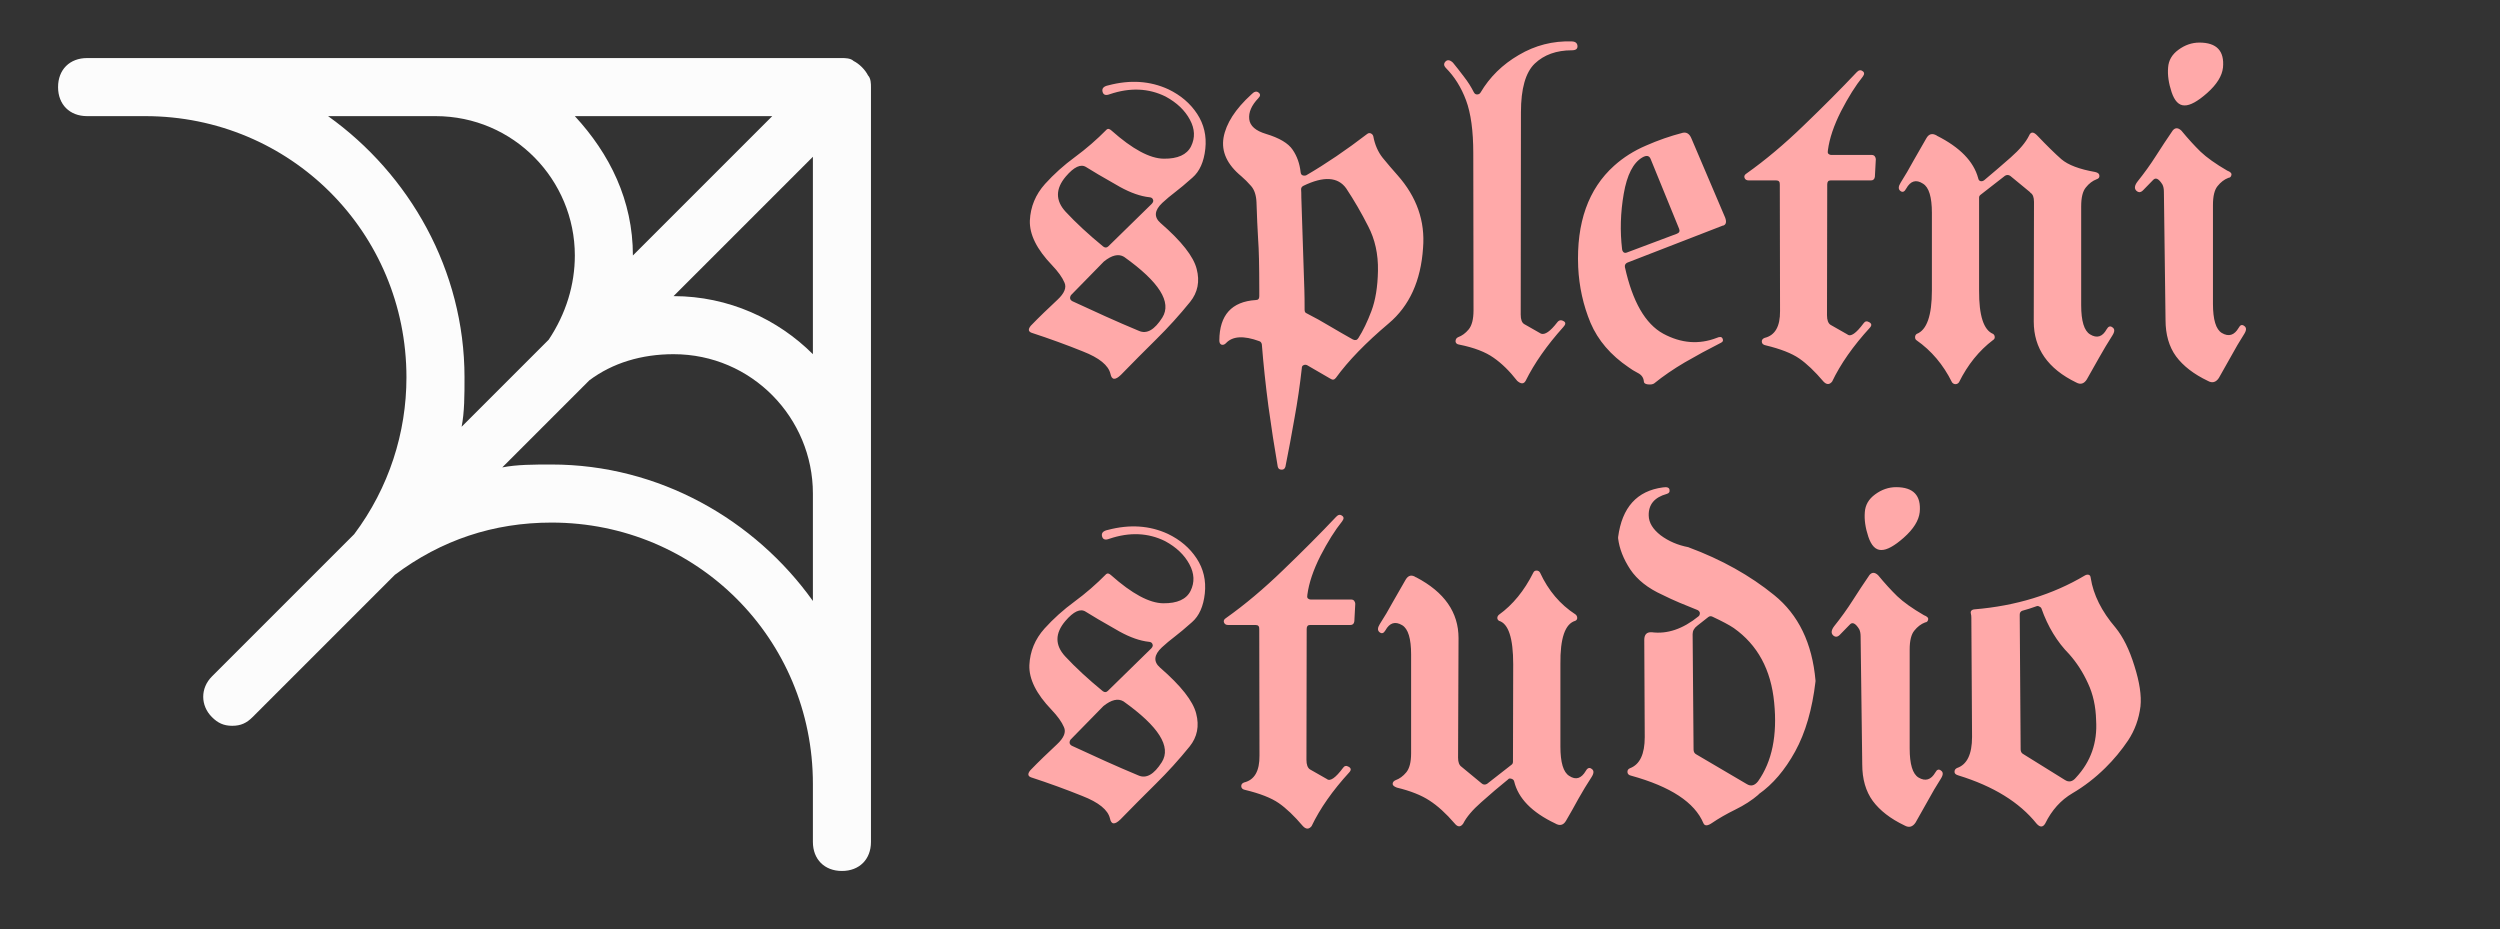 <svg width="1254" height="466" viewBox="0 0 1254 466" fill="none" xmlns="http://www.w3.org/2000/svg">
<rect x="0" y="0" width="1254" height="466" fill="#333333" stroke="none"/>
<g clip-path="url(#clip0_1_2)">
<path d="M555.703 265.805C566.641 262.914 576.68 263.578 585.82 267.797C591.992 270.766 596.797 274.867 600.234 280.102C603.672 285.336 605.039 291.195 604.336 297.68C603.633 304.164 601.484 308.969 597.891 312.094C594.375 315.219 591.484 317.641 589.219 319.359C586.953 321.078 584.805 322.875 582.773 324.75C578.789 328.5 578.477 331.859 581.836 334.828C592.383 343.969 598.438 351.664 600 357.914C601.641 364.164 600.547 369.672 596.719 374.438C591.406 381 585.742 387.25 579.727 393.188C573.789 399.047 567.891 404.984 562.031 411C559.141 413.812 557.383 413.656 556.758 410.531C555.742 406.234 551.133 402.484 542.93 399.281C534.805 396 526.211 392.875 517.148 389.906C515.508 389.281 515.391 388.109 516.797 386.391C518.906 384.203 521.094 382.016 523.359 379.828C525.625 377.641 527.891 375.492 530.156 373.383C533.672 370.102 534.844 367.211 533.672 364.711C532.578 362.133 530.508 359.242 527.461 356.039C519.805 348.07 516.094 340.609 516.328 333.656C516.641 326.703 519.18 320.57 523.945 315.258C528.398 310.336 533.398 305.844 538.945 301.781C544.57 297.641 549.883 293.031 554.883 287.953C555.508 287.406 556.328 287.602 557.344 288.539C567.812 297.836 576.523 302.523 583.477 302.602C590.508 302.68 595.078 300.609 597.188 296.391C599.297 292.094 599.102 287.641 596.602 283.031C594.102 278.344 590.039 274.477 584.414 271.43C575.898 267.211 566.562 266.82 556.406 270.258C554.375 271.039 553.164 270.609 552.773 268.969C552.383 267.328 553.359 266.273 555.703 265.805ZM536.953 371.039C536.172 372.367 536.406 373.383 537.656 374.086C543.203 376.664 548.75 379.203 554.297 381.703C559.844 384.203 565.43 386.625 571.055 388.969C574.961 390.688 578.867 388.461 582.773 382.289C587.617 374.555 581.211 364.398 563.555 351.82C560.82 350.18 557.461 350.961 553.477 354.164L536.953 371.039ZM553.125 346.664C554.062 347.367 554.922 347.328 555.703 346.547L577.5 325.219C578.203 324.438 578.398 323.734 578.086 323.109C577.852 322.406 577.266 322.016 576.328 321.938C571.875 321.469 566.953 319.75 561.562 316.781C552.891 311.859 547.227 308.539 544.57 306.82C541.914 305.102 538.516 306.664 534.375 311.508C529.141 317.68 529.102 323.578 534.258 329.203C539.492 334.828 545.781 340.648 553.125 346.664ZM655.43 315.492L655.312 381.117C655.312 383.539 655.898 385.141 657.07 385.922L665.508 390.727C667.148 392.133 669.883 390.258 673.711 385.102C674.414 384.086 675.352 383.93 676.523 384.633C677.773 385.336 677.852 386.273 676.758 387.445C668.398 396.586 662.109 405.57 657.891 414.398C656.562 416.039 655.117 416.039 653.555 414.398C649.18 409.242 645.117 405.375 641.367 402.797C637.617 400.219 632.031 398.031 624.609 396.234C623.359 396 622.695 395.414 622.617 394.477C622.539 393.539 623.008 392.875 624.023 392.484C629.258 391.234 631.836 386.742 631.758 379.008L631.641 315.609C631.719 314.203 631.133 313.5 629.883 313.5H616.055C614.961 313.5 614.258 313.07 613.945 312.211C613.633 311.352 613.984 310.609 615 309.984C624.375 303.344 633.906 295.336 643.594 285.961C653.359 276.586 662.227 267.68 670.195 259.242C671.211 258.148 672.188 257.953 673.125 258.656C674.141 259.281 674.18 260.219 673.242 261.469C669.648 265.922 666.016 271.703 662.344 278.812C658.75 285.922 656.562 292.406 655.781 298.266C655.625 299.047 655.664 299.633 655.898 300.023C656.367 300.492 656.914 300.727 657.539 300.727H677.812C678.359 300.727 678.828 300.922 679.219 301.312C679.609 301.859 679.805 302.367 679.805 302.836L679.336 311.625C679.18 312.875 678.516 313.5 677.344 313.5H657.07C655.977 313.5 655.43 314.164 655.43 315.492ZM758.906 382.055L759.023 333.188C759.023 320.062 756.641 312.797 751.875 311.391C751.328 311 751.055 310.531 751.055 309.984C751.055 309.359 751.328 308.812 751.875 308.344C758.828 303.344 764.57 296.312 769.102 287.25C769.414 286.547 769.961 286.195 770.742 286.195C771.523 286.195 772.109 286.547 772.5 287.25C776.641 296.234 782.578 303.227 790.312 308.227C790.859 308.695 791.133 309.281 791.133 309.984C791.133 310.609 790.82 311.078 790.195 311.391C785.039 312.875 782.539 320.141 782.695 333.188V374.438C782.695 382.484 784.18 387.406 787.148 389.203C790.43 391.391 793.203 390.531 795.469 386.625C796.328 385.141 797.305 384.828 798.398 385.688C799.57 386.469 799.57 387.797 798.398 389.672C796.055 393.266 793.828 396.938 791.719 400.688C789.688 404.438 787.617 408.109 785.508 411.703C784.18 413.969 782.344 414.398 780 412.992C768.359 407.445 761.523 400.414 759.492 391.898C759.336 391.273 758.867 390.844 758.086 390.609C757.305 390.375 756.758 390.492 756.445 390.961C751.992 394.555 747.539 398.344 743.086 402.328C738.633 406.234 735.586 409.828 733.945 413.109C732.617 414.984 731.172 414.945 729.609 412.992C725.312 407.992 721.094 404.164 716.953 401.508C712.891 398.852 707.461 396.703 700.664 395.062C699.18 394.516 698.477 393.852 698.555 393.07C698.633 392.289 699.141 391.703 700.078 391.312C702.031 390.609 703.789 389.32 705.352 387.445C706.992 385.492 707.812 382.289 707.812 377.836V328.266C707.812 320.297 706.328 315.414 703.359 313.617C699.844 311.508 697.031 312.367 694.922 316.195C694.062 317.68 693.086 317.992 691.992 317.133C690.898 316.273 690.938 314.906 692.109 313.031C694.375 309.516 696.523 305.883 698.555 302.133C700.664 298.383 702.812 294.633 705 290.883C706.328 288.539 708.086 288.109 710.273 289.594H710.391C724.531 297.016 731.602 307.172 731.602 320.062L731.367 380.062C731.367 382.328 731.953 383.852 733.125 384.633L743.203 392.953C743.984 393.656 744.883 393.734 745.898 393.188C752.227 388.188 756.328 384.984 758.203 383.578C758.672 383.266 758.906 382.758 758.906 382.055ZM836.016 247.758C829.844 249.477 826.836 253.109 826.992 258.656C827.07 262.172 829.062 265.453 832.969 268.5C836.953 271.469 841.602 273.461 846.914 274.477C846.992 274.477 847.07 274.516 847.148 274.594C863.555 280.688 877.812 288.656 889.922 298.5C902.109 308.344 909.023 322.641 910.664 341.391V341.742C909.023 355.805 905.625 367.523 900.469 376.898C895.312 386.273 889.219 393.422 882.188 398.344L882.07 398.578C878.789 401.391 874.922 403.891 870.469 406.078C866.016 408.266 862.07 410.531 858.633 412.875C856.445 414.359 855.039 414.359 854.414 412.875C850.039 402.484 837.969 394.555 818.203 389.086C817.031 388.852 816.406 388.266 816.328 387.328C816.25 386.391 816.68 385.727 817.617 385.336C822.539 383.461 825 378.266 825 369.75L824.766 321C824.766 318.266 826.016 316.977 828.516 317.133C836.328 318.148 844.141 315.492 851.953 309.164C852.422 308.852 852.656 308.266 852.656 307.406C852.5 306.781 852.109 306.312 851.484 306C848.516 304.75 845.547 303.539 842.578 302.367C839.609 301.117 836.719 299.789 833.906 298.383C826.641 295.102 821.25 290.844 817.734 285.609C814.297 280.375 812.266 275.18 811.641 270.023V269.438C813.594 254.516 821.094 246.195 834.141 244.477C836.172 244.164 837.266 244.555 837.422 245.648C837.656 246.742 837.188 247.445 836.016 247.758ZM858.867 309.281C858.164 308.969 857.5 309.047 856.875 309.516L851.367 313.852C849.805 315.023 849.023 316.43 849.023 318.07L849.492 375.961C849.492 377.133 849.961 377.953 850.898 378.422L876.211 393.305C878.242 394.555 880.117 394.086 881.836 391.898C888.867 381.977 891.562 368.812 889.922 352.406C888.359 335.922 881.602 323.461 869.648 315.023C867.461 313.539 863.867 311.625 858.867 309.281ZM934.102 383.461L933.281 319.242C933.281 317.758 933.047 316.547 932.578 315.609C930.703 312.562 929.102 311.82 927.773 313.383L923.086 318.188C921.836 319.594 920.625 319.75 919.453 318.656C918.359 317.562 918.555 316.039 920.039 314.086C923.477 309.789 926.562 305.492 929.297 301.195C932.031 296.898 934.844 292.641 937.734 288.422C938.984 286.938 940.43 286.977 942.07 288.539C945.352 292.523 948.555 296.039 951.68 299.086C954.805 302.055 959.258 305.219 965.039 308.578C966.68 309.203 967.383 309.945 967.148 310.805C966.992 311.664 966.484 312.133 965.625 312.211C963.594 312.992 961.797 314.359 960.234 316.312C958.672 318.188 957.891 321.352 957.891 325.805V375.375C957.891 383.344 959.375 388.227 962.344 390.023C965.781 392.055 968.594 391.195 970.781 387.445C971.562 385.961 972.5 385.648 973.594 386.508C974.766 387.289 974.766 388.617 973.594 390.492C971.25 394.164 969.062 397.875 967.031 401.625C965 405.297 962.93 408.969 960.82 412.641C959.336 414.828 957.5 415.297 955.312 414.047C948.281 410.688 942.969 406.586 939.375 401.742C935.859 396.898 934.102 390.805 934.102 383.461ZM951.094 244.359C959.766 244.359 963.711 248.539 962.93 256.898C962.461 261.117 959.805 265.375 954.961 269.672C950.195 273.891 946.406 275.961 943.594 275.883C940.781 275.883 938.633 273.656 937.148 269.203C935.664 264.75 935.078 260.648 935.391 256.898C935.625 253.305 937.344 250.336 940.547 247.992C943.828 245.57 947.344 244.359 951.094 244.359ZM1025.86 413.109C1024.69 415.062 1023.24 415.062 1021.52 413.109C1012.93 402.406 999.883 394.359 982.383 388.969C980.977 388.578 980.312 387.953 980.391 387.094C980.391 386.234 980.82 385.609 981.68 385.219C986.68 383.5 989.18 378.305 989.18 369.633L988.828 309.867C988.828 309.008 988.75 308.344 988.594 307.875C988.438 307.328 988.477 306.859 988.711 306.469C989.023 306 989.57 305.727 990.352 305.648C1011.13 303.93 1029.61 298.266 1045.78 288.656C1046.48 288.266 1047.11 288.148 1047.66 288.305C1048.28 288.461 1048.63 289.008 1048.71 289.945C1050.04 298.383 1054.18 306.664 1061.13 314.789C1064.96 319.477 1068.12 325.883 1070.62 334.008C1073.2 342.133 1074.22 348.891 1073.67 354.281C1072.89 360.609 1070.82 366.312 1067.46 371.391C1064.1 376.391 1060.27 381 1055.98 385.219C1050.9 390.219 1045.43 394.438 1039.57 397.875C1033.71 401.312 1029.14 406.391 1025.86 413.109ZM1013.09 308.344L1013.55 375.844C1013.55 377.016 1014.02 377.836 1014.96 378.305L1035.7 391.195C1037.73 392.523 1039.61 392.133 1041.33 390.023C1048.75 382.055 1052.11 372.484 1051.41 361.312C1051.25 354.359 1049.88 348.148 1047.3 342.68C1044.8 337.211 1041.68 332.367 1037.93 328.148C1031.84 321.977 1027.19 314.32 1023.98 305.18C1023.83 304.789 1023.48 304.477 1022.93 304.242C1022.38 303.93 1021.88 303.891 1021.41 304.125C1019.06 304.984 1016.72 305.727 1014.38 306.352C1013.52 306.664 1013.09 307.328 1013.09 308.344Z" fill="#FFA9A9"/>
<path d="M555.953 42.805C566.891 39.914 576.93 40.578 586.07 44.797C592.242 47.766 597.047 51.867 600.484 57.102C603.922 62.336 605.289 68.195 604.586 74.68C603.883 81.164 601.734 85.969 598.141 89.094C594.625 92.219 591.734 94.641 589.469 96.359C587.203 98.078 585.055 99.875 583.023 101.75C579.039 105.5 578.727 108.859 582.086 111.828C592.633 120.969 598.688 128.664 600.25 134.914C601.891 141.164 600.797 146.672 596.969 151.438C591.656 158 585.992 164.25 579.977 170.188C574.039 176.047 568.141 181.984 562.281 188C559.391 190.812 557.633 190.656 557.008 187.531C555.992 183.234 551.383 179.484 543.18 176.281C535.055 173 526.461 169.875 517.398 166.906C515.758 166.281 515.641 165.109 517.047 163.391C519.156 161.203 521.344 159.016 523.609 156.828C525.875 154.641 528.141 152.492 530.406 150.383C533.922 147.102 535.094 144.211 533.922 141.711C532.828 139.133 530.758 136.242 527.711 133.039C520.055 125.07 516.344 117.609 516.578 110.656C516.891 103.703 519.43 97.57 524.195 92.258C528.648 87.336 533.648 82.844 539.195 78.781C544.82 74.641 550.133 70.031 555.133 64.953C555.758 64.406 556.578 64.602 557.594 65.539C568.062 74.836 576.773 79.523 583.727 79.602C590.758 79.68 595.328 77.609 597.438 73.391C599.547 69.094 599.352 64.641 596.852 60.031C594.352 55.344 590.289 51.477 584.664 48.43C576.148 44.211 566.812 43.82 556.656 47.258C554.625 48.039 553.414 47.609 553.023 45.969C552.633 44.328 553.609 43.273 555.953 42.805ZM537.203 148.039C536.422 149.367 536.656 150.383 537.906 151.086C543.453 153.664 549 156.203 554.547 158.703C560.094 161.203 565.68 163.625 571.305 165.969C575.211 167.688 579.117 165.461 583.023 159.289C587.867 151.555 581.461 141.398 563.805 128.82C561.07 127.18 557.711 127.961 553.727 131.164L537.203 148.039ZM553.375 123.664C554.312 124.367 555.172 124.328 555.953 123.547L577.75 102.219C578.453 101.438 578.648 100.734 578.336 100.109C578.102 99.406 577.516 99.016 576.578 98.938C572.125 98.469 567.203 96.75 561.812 93.781C553.141 88.859 547.477 85.539 544.82 83.82C542.164 82.102 538.766 83.664 534.625 88.508C529.391 94.68 529.352 100.578 534.508 106.203C539.742 111.828 546.031 117.648 553.375 123.664ZM631.188 49.25C627.75 52.844 626.227 56.359 626.617 59.797C627.008 63.156 629.82 65.617 635.055 67.18C641.773 69.211 646.227 71.867 648.414 75.148C650.602 78.352 651.93 82.102 652.398 86.398C652.477 87.18 652.789 87.688 653.336 87.922C653.961 88.156 654.586 88.156 655.211 87.922C665.133 82.141 675.328 75.227 685.797 67.18C686.422 66.711 687.047 66.633 687.672 66.945C688.297 67.258 688.688 67.727 688.844 68.352C689.625 72.57 691.188 76.164 693.531 79.133C695.953 82.102 698.453 85.031 701.031 87.922C710.641 98.781 714.898 110.93 713.805 124.367C712.711 140.852 706.969 153.469 696.578 162.219C685.094 171.906 676.266 181.008 670.094 189.523C669.312 190.539 668.414 190.695 667.398 189.992C665.445 188.82 663.492 187.688 661.539 186.594C659.586 185.5 657.633 184.367 655.68 183.195C655.055 182.883 654.43 182.883 653.805 183.195C653.258 183.43 652.984 183.938 652.984 184.719C652.047 193.156 650.836 201.438 649.352 209.562C647.945 217.688 646.422 225.852 644.781 234.055C644.469 235.148 643.805 235.656 642.789 235.578C641.773 235.578 641.148 235.07 640.914 234.055C639.273 224.602 637.711 214.484 636.227 203.703C634.82 193 633.727 182.688 632.945 172.766C632.789 171.906 632.359 171.359 631.656 171.125C623.766 168.234 618.18 168.586 614.898 172.18C614.195 172.883 613.453 173.117 612.672 172.883C611.969 172.57 611.617 171.867 611.617 170.773C611.695 158.039 617.789 151.281 629.898 150.5C631.07 150.5 631.656 149.875 631.656 148.625V144.992C631.656 133.352 631.461 124.992 631.07 119.914C630.758 114.836 630.484 108.664 630.25 101.398C630.094 97.883 629.195 95.188 627.555 93.312C625.914 91.438 624.273 89.797 622.633 88.391C615.523 82.531 612.555 76.086 613.727 69.055C614.977 61.945 619.625 54.719 627.672 47.375C629.078 45.891 630.289 45.578 631.305 46.438C632.32 47.219 632.281 48.156 631.188 49.25ZM654.391 155.422C654.391 156.359 654.742 156.945 655.445 157.18C659.43 159.211 663.297 161.359 667.047 163.625C670.875 165.891 674.742 168.117 678.648 170.305C679.82 170.852 680.719 170.617 681.344 169.602C683.688 165.93 685.875 161.398 687.906 156.008C689.938 150.617 691.031 143.898 691.188 135.852C691.344 127.492 689.703 120.031 686.266 113.469C682.906 106.828 679.234 100.5 675.25 94.484C671.109 88.703 663.961 88.273 653.805 93.195C653.023 93.586 652.633 94.172 652.633 94.953C652.711 95.891 652.75 97.297 652.75 99.172L654.273 145.578C654.352 147.844 654.391 151.125 654.391 155.422ZM725.172 34.016C724.156 32.922 724.117 31.867 725.055 30.852C726.07 29.836 727.32 30.031 728.805 31.438C730.602 33.625 732.438 35.969 734.312 38.469C736.266 40.969 737.906 43.547 739.234 46.203C739.625 46.984 740.172 47.375 740.875 47.375C741.656 47.375 742.242 47.062 742.633 46.438C747.242 38.625 753.648 32.336 761.852 27.57C770.055 22.727 778.922 20.461 788.453 20.773C790.25 20.852 791.188 21.633 791.266 23.117C791.344 24.523 790.406 25.227 788.453 25.227C780.719 25.227 774.508 27.453 769.82 31.906C765.211 36.359 762.906 44.484 762.906 56.281L762.789 157.766C762.789 160.266 763.375 161.867 764.547 162.57L772.984 167.375C774.938 168.078 777.633 166.203 781.07 161.75C781.93 160.578 782.984 160.344 784.234 161.047C785.484 161.672 785.445 162.688 784.117 164.094C775.914 173.234 769.625 182.219 765.25 191.047C764.312 192.688 762.906 192.688 761.031 191.047C757.203 186.125 753.258 182.258 749.195 179.445C745.133 176.555 739.43 174.367 732.086 172.883C730.836 172.727 730.172 172.18 730.094 171.242C730.094 170.227 730.523 169.523 731.383 169.133C733.336 168.43 735.094 167.141 736.656 165.266C738.297 163.312 739.117 160.109 739.117 155.656L739 76.906C739 65.656 737.789 56.789 735.367 50.305C732.945 43.82 729.547 38.391 725.172 34.016ZM824.547 191.281C824.391 189.406 823.375 188 821.5 187.062C819.703 186.125 818.18 185.188 816.93 184.25C807.945 178.156 801.578 170.734 797.828 161.984C794.156 153.156 792.086 143.82 791.617 133.977C790.68 111.711 796.695 94.758 809.664 83.117C814.273 78.977 819.586 75.617 825.602 73.039C831.617 70.383 837.789 68.234 844.117 66.594C846.07 66.203 847.516 67.18 848.453 69.523L865.328 109.133C866.109 111.242 865.836 112.57 864.508 113.117H864.273L816.227 131.75C815.289 132.219 814.898 132.961 815.055 133.977C818.883 151.32 825.289 162.453 834.273 167.375C843.258 172.219 852.203 172.922 861.109 169.484C862.672 168.781 863.648 168.898 864.039 169.836C864.508 170.773 864.234 171.477 863.219 171.945C856.891 175.148 850.836 178.43 845.055 181.789C839.352 185.148 834.234 188.664 829.703 192.336C829 192.805 827.945 192.961 826.539 192.805C825.211 192.648 824.547 192.141 824.547 191.281ZM813.648 125.07C813.727 125.695 814 126.203 814.469 126.594C814.938 126.906 815.523 126.906 816.227 126.594L841.188 117.219C842.359 116.75 842.711 115.93 842.242 114.758L827.945 79.719C827.242 78 825.836 77.766 823.727 79.016C819.195 81.672 816.109 87.727 814.469 97.18C812.828 106.633 812.555 115.93 813.648 125.07ZM916.539 92.492L916.422 158.117C916.422 160.539 917.008 162.141 918.18 162.922L926.617 167.727C928.258 169.133 930.992 167.258 934.82 162.102C935.523 161.086 936.461 160.93 937.633 161.633C938.883 162.336 938.961 163.273 937.867 164.445C929.508 173.586 923.219 182.57 919 191.398C917.672 193.039 916.227 193.039 914.664 191.398C910.289 186.242 906.227 182.375 902.477 179.797C898.727 177.219 893.141 175.031 885.719 173.234C884.469 173 883.805 172.414 883.727 171.477C883.648 170.539 884.117 169.875 885.133 169.484C890.367 168.234 892.945 163.742 892.867 156.008L892.75 92.609C892.828 91.203 892.242 90.5 890.992 90.5H877.164C876.07 90.5 875.367 90.07 875.055 89.211C874.742 88.352 875.094 87.609 876.109 86.984C885.484 80.344 895.016 72.336 904.703 62.961C914.469 53.586 923.336 44.68 931.305 36.242C932.32 35.148 933.297 34.953 934.234 35.656C935.25 36.281 935.289 37.219 934.352 38.469C930.758 42.922 927.125 48.703 923.453 55.812C919.859 62.922 917.672 69.406 916.891 75.266C916.734 76.047 916.773 76.633 917.008 77.023C917.477 77.492 918.023 77.727 918.648 77.727H938.922C939.469 77.727 939.938 77.922 940.328 78.312C940.719 78.859 940.914 79.367 940.914 79.836L940.445 88.625C940.289 89.875 939.625 90.5 938.453 90.5H918.18C917.086 90.5 916.539 91.164 916.539 92.492ZM992.711 145.695C992.633 158.273 994.977 165.539 999.742 167.492C1000.29 167.883 1000.56 168.43 1000.56 169.133C1000.56 169.758 1000.29 170.227 999.742 170.539C992.711 175.852 987.008 182.922 982.633 191.75C982.164 192.375 981.578 192.688 980.875 192.688C980.172 192.688 979.586 192.375 979.117 191.75C974.742 182.922 968.805 175.891 961.305 170.656C960.836 170.344 960.602 169.836 960.602 169.133C960.602 168.43 960.875 167.883 961.422 167.492C966.5 165.539 969.039 158.273 969.039 145.695V106.789C969.039 98.82 967.555 93.938 964.586 92.141C961.148 89.875 958.336 90.695 956.148 94.602C955.289 96.242 954.312 96.633 953.219 95.773C952.125 94.914 952.164 93.547 953.336 91.672C955.602 88.078 957.75 84.406 959.781 80.656C961.891 76.906 964.039 73.156 966.227 69.406C967.477 67.141 969.234 66.672 971.5 68L971.617 68.117C983.102 73.898 989.977 80.969 992.242 89.328C992.398 90.188 992.789 90.695 993.414 90.852C994.039 91.008 994.664 90.852 995.289 90.383C999.586 86.789 1004 83 1008.53 79.016C1013.06 75.031 1016.15 71.359 1017.79 68C1018.65 65.969 1020.05 66.008 1022.01 68.117C1026.7 73.039 1030.68 76.945 1033.96 79.836C1037.32 82.727 1042.98 84.875 1050.95 86.281C1052.36 86.594 1053.06 87.219 1053.06 88.156C1053.14 89.016 1052.67 89.602 1051.66 89.914C1049.62 90.695 1047.83 92.062 1046.27 94.016C1044.7 95.891 1043.92 99.055 1043.92 103.508V153.078C1043.92 161.047 1045.41 165.93 1048.38 167.727C1051.81 169.836 1054.59 168.977 1056.7 165.148C1057.55 163.664 1058.53 163.352 1059.62 164.211C1060.8 164.992 1060.8 166.32 1059.62 168.195C1057.28 171.867 1055.05 175.578 1052.95 179.328C1050.91 183 1048.84 186.672 1046.73 190.344C1045.33 192.531 1043.57 193.039 1041.46 191.867C1027.24 184.992 1020.13 174.797 1020.13 161.281L1020.25 101.281C1020.25 98.938 1019.66 97.414 1018.49 96.711H1018.38V96.477L1008.41 88.273C1007.55 87.648 1006.66 87.609 1005.72 88.156L993.531 97.648C992.984 98.039 992.711 98.508 992.711 99.055V145.695ZM1086.23 160.461L1085.41 96.242C1085.41 94.758 1085.17 93.547 1084.7 92.609C1082.83 89.562 1081.23 88.82 1079.9 90.383L1075.21 95.188C1073.96 96.594 1072.75 96.75 1071.58 95.656C1070.48 94.562 1070.68 93.039 1072.16 91.086C1075.6 86.789 1078.69 82.492 1081.42 78.195C1084.16 73.898 1086.97 69.641 1089.86 65.422C1091.11 63.938 1092.55 63.977 1094.2 65.539C1097.48 69.523 1100.68 73.039 1103.8 76.086C1106.93 79.055 1111.38 82.219 1117.16 85.578C1118.8 86.203 1119.51 86.945 1119.27 87.805C1119.12 88.664 1118.61 89.133 1117.75 89.211C1115.72 89.992 1113.92 91.359 1112.36 93.312C1110.8 95.188 1110.02 98.352 1110.02 102.805V152.375C1110.02 160.344 1111.5 165.227 1114.47 167.023C1117.91 169.055 1120.72 168.195 1122.91 164.445C1123.69 162.961 1124.62 162.648 1125.72 163.508C1126.89 164.289 1126.89 165.617 1125.72 167.492C1123.38 171.164 1121.19 174.875 1119.16 178.625C1117.12 182.297 1115.05 185.969 1112.95 189.641C1111.46 191.828 1109.62 192.297 1107.44 191.047C1100.41 187.688 1095.09 183.586 1091.5 178.742C1087.98 173.898 1086.23 167.805 1086.23 160.461ZM1103.22 21.359C1111.89 21.359 1115.84 25.539 1115.05 33.898C1114.59 38.117 1111.93 42.375 1107.09 46.672C1102.32 50.891 1098.53 52.961 1095.72 52.883C1092.91 52.883 1090.76 50.656 1089.27 46.203C1087.79 41.75 1087.2 37.648 1087.52 33.898C1087.75 30.305 1089.47 27.336 1092.67 24.992C1095.95 22.57 1099.47 21.359 1103.22 21.359Z" fill="#FFA9A9"/>
<path d="M435.419 37.862C433.962 34.95 431.05 32.038 428.137 30.581C426.681 29.125 423.769 29.125 422.312 29.125H43.688C34.95 29.125 29.125 34.95 29.125 43.688C29.125 52.425 34.95 58.25 43.688 58.25H72.812C145.625 58.25 203.875 116.5 203.875 189.312C203.875 216.981 195.137 244.65 177.662 267.95L106.306 339.306C100.481 345.131 100.481 353.869 106.306 359.694C109.219 362.606 112.131 364.062 116.5 364.062C120.869 364.062 123.781 362.606 126.694 359.694L198.05 288.337C221.35 270.862 247.562 262.125 276.688 262.125C349.5 262.125 407.75 320.375 407.75 393.188V422.312C407.75 431.05 413.575 436.875 422.312 436.875C431.05 436.875 436.875 431.05 436.875 422.312V43.688C436.875 42.231 436.875 39.319 435.419 37.862ZM387.363 58.25L317.462 128.15C317.462 100.481 305.812 77.181 288.337 58.25H387.363ZM164.556 58.25H218.438C257.756 58.25 288.337 90.287 288.337 128.15C288.337 142.713 283.969 157.275 275.231 170.381L231.544 214.069C233 206.787 233 198.05 233 189.312C233 135.431 205.331 87.375 164.556 58.25ZM276.688 233C267.95 233 259.212 233 251.931 234.456L295.619 190.769C307.269 182.031 321.831 177.662 337.85 177.662C377.169 177.662 407.75 209.7 407.75 247.562V301.444C378.625 260.669 330.569 233 276.688 233ZM337.85 148.537L407.75 78.638V177.662C390.275 160.187 365.519 148.537 337.85 148.537Z" fill="#FCFCFC"/>
</g>
<defs>
<clipPath id="clip0_1_2">
<rect width="1254" height="466" fill="white"/>
</clipPath>
</defs>
</svg>
